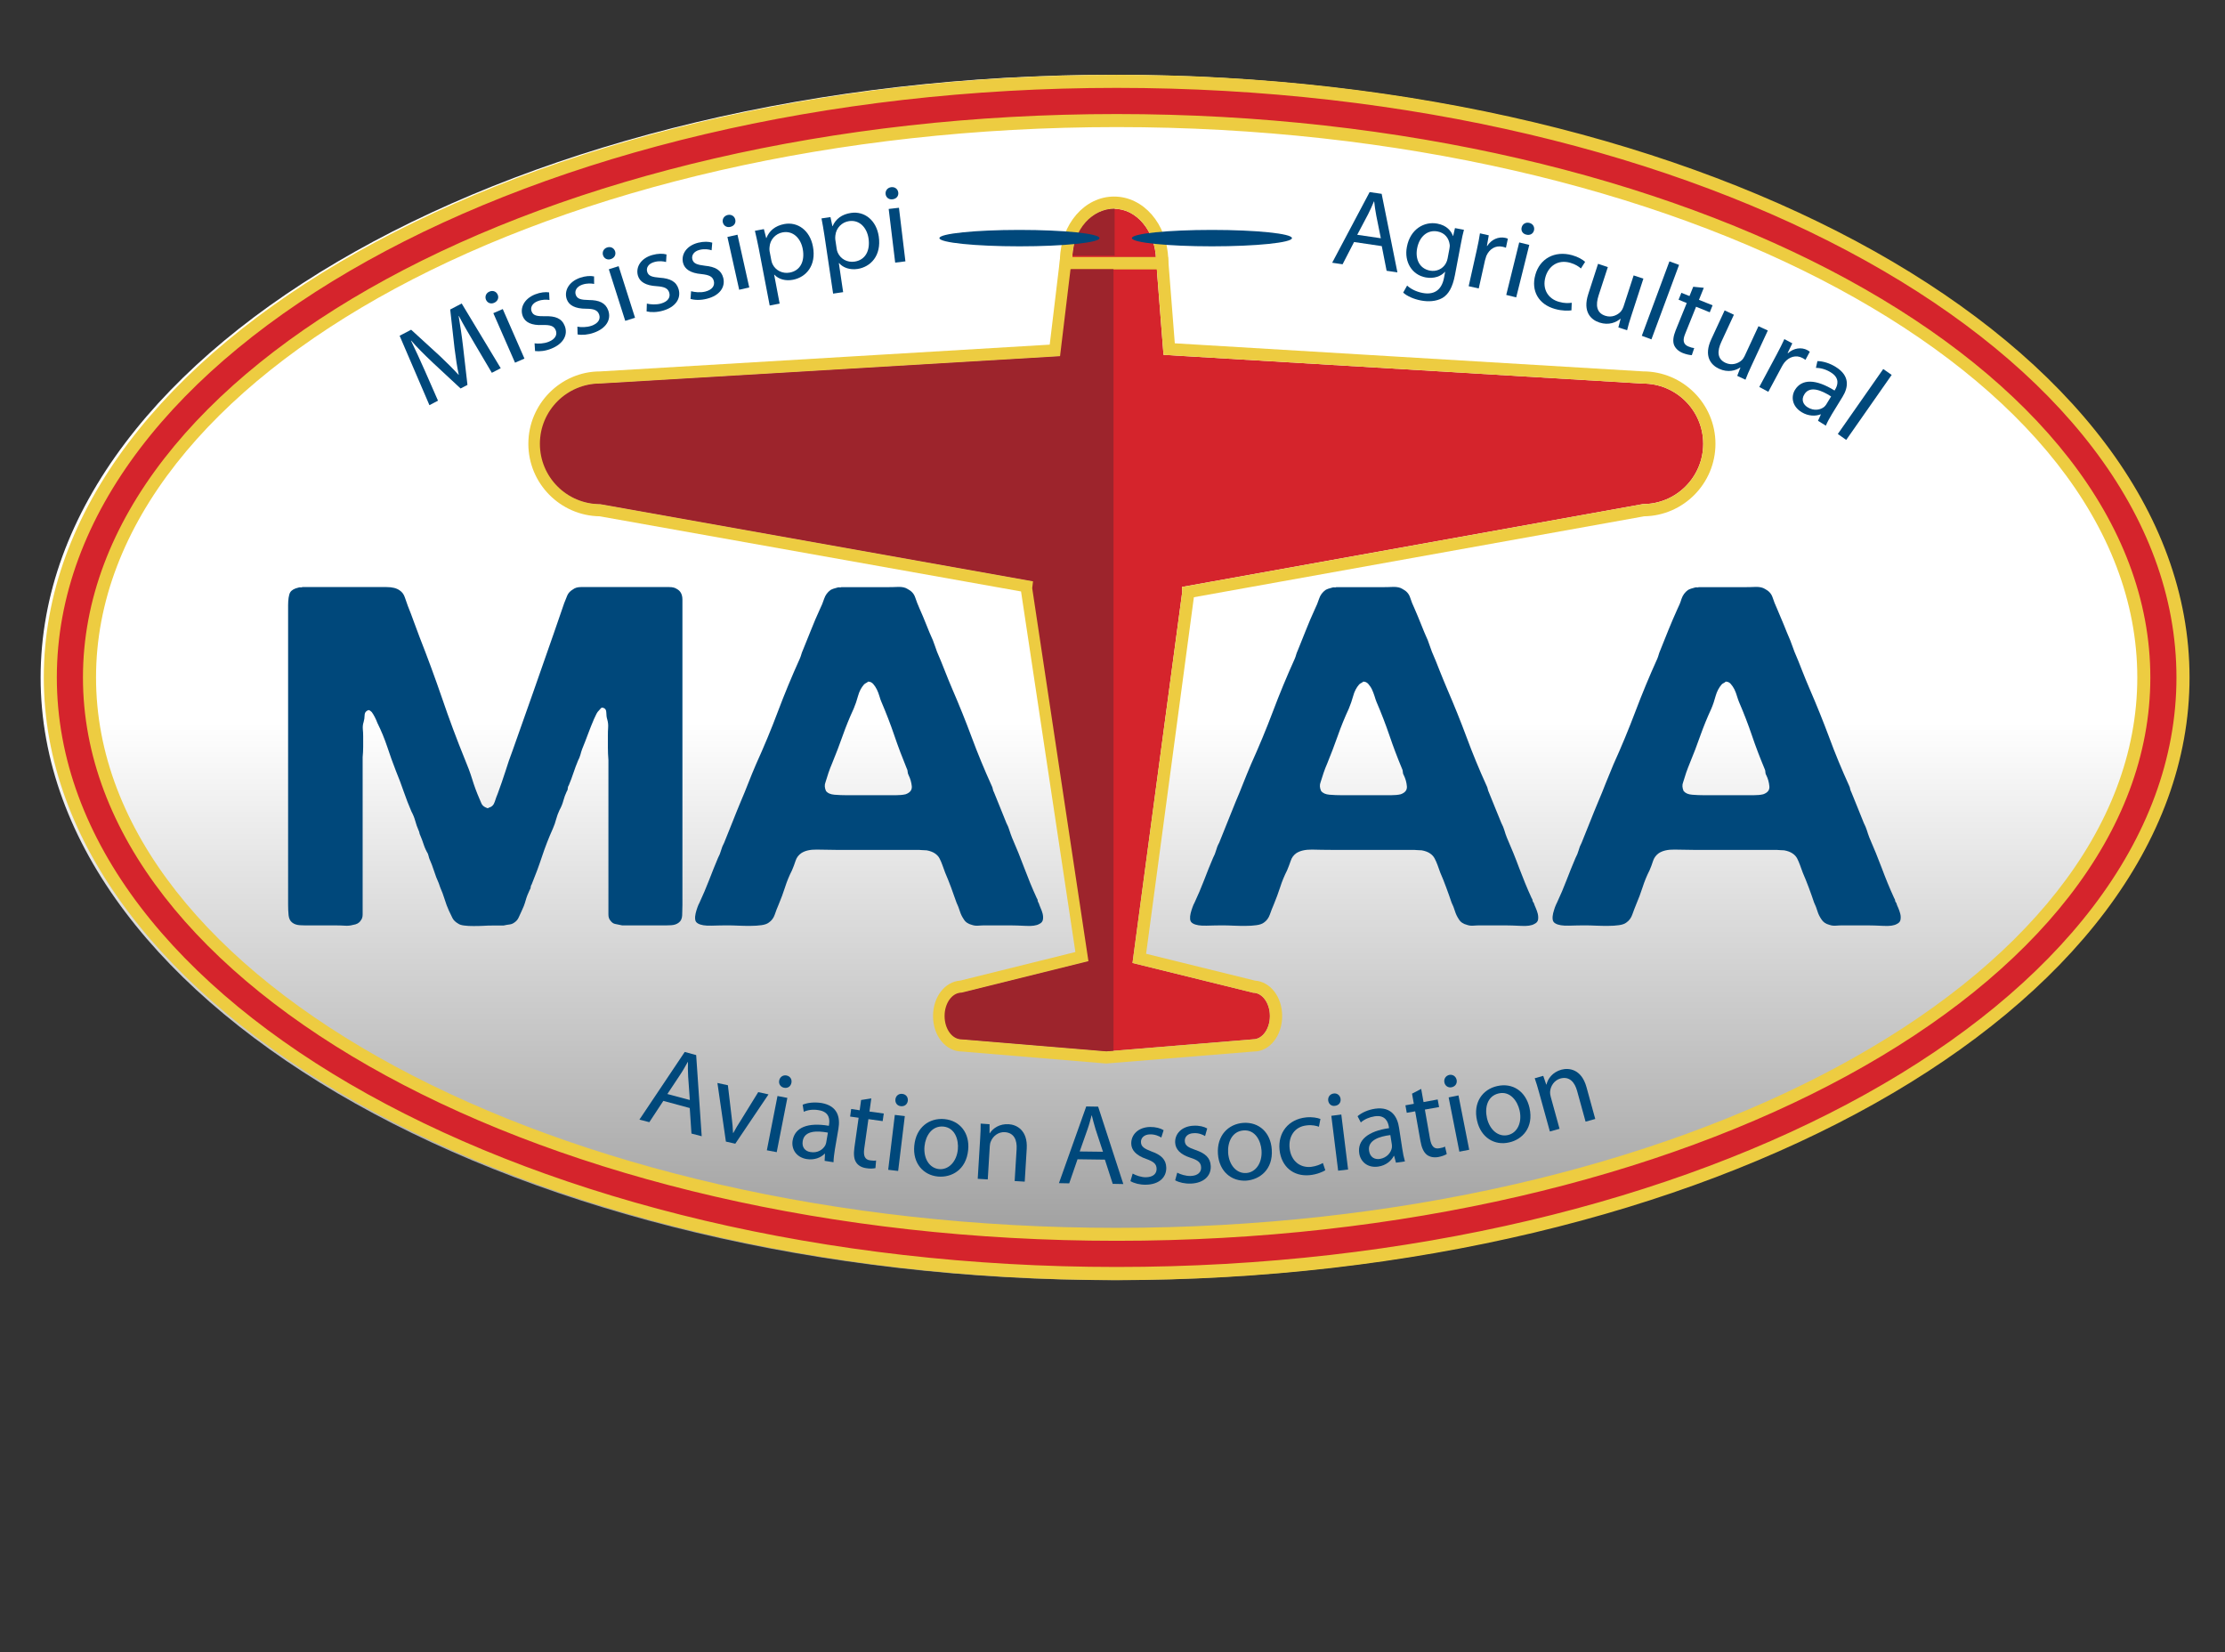 <?xml version="1.0" encoding="utf-8"?>
<!-- Generator: Adobe Illustrator 15.0.0, SVG Export Plug-In . SVG Version: 6.00 Build 0)  -->
<!DOCTYPE svg PUBLIC "-//W3C//DTD SVG 1.1//EN" "http://www.w3.org/Graphics/SVG/1.1/DTD/svg11.dtd">
<svg version="1.1" id="Layer_1" xmlns="http://www.w3.org/2000/svg" xmlns:xlink="http://www.w3.org/1999/xlink" x="0px" y="0px"
	 width="54.771px" height="40.667px" viewBox="0 0 54.771 40.667" enable-background="new 0 0 54.771 40.667" xml:space="preserve">
<rect x="0" y="0" width="54.771" height="40.667" fill="#333333" stroke="none"/>
<linearGradient id="SVGID_1_" gradientUnits="userSpaceOnUse" x1="27.411" y1="17.768" x2="27.411" y2="51.972">
	<stop  offset="0" style="stop-color:#FFFFFF"/>
	<stop  offset="1" style="stop-color:#000000"/>
</linearGradient>
<path fill="url(#SVGID_1_)" d="M27.411,31.509C12.847,31.509,1,24.855,1,16.675C1,8.496,12.847,1.841,27.411,1.841
	s26.41,6.655,26.41,14.834C53.821,24.855,41.974,31.509,27.411,31.509L27.411,31.509z"/>
<g>
	<path fill="#D5242C" d="M27.488,31.347c-14.474,0-26.25-6.581-26.25-14.672c0-8.091,11.776-14.673,26.25-14.673
		s26.25,6.582,26.25,14.673C53.738,24.766,41.961,31.347,27.488,31.347L27.488,31.347z M27.488,2.967
		c-13.942,0-25.285,6.149-25.285,13.708c0,7.559,11.342,13.706,25.285,13.706c13.941,0,25.285-6.147,25.285-13.706
		C52.773,9.116,41.429,2.967,27.488,2.967L27.488,2.967z"/>
	<path fill="#EDCC41" d="M27.488,31.509c-14.563,0-26.41-6.654-26.41-14.834c0-8.179,11.847-14.834,26.41-14.834
		c14.562,0,26.41,6.655,26.41,14.834C53.898,24.855,42.049,31.509,27.488,31.509L27.488,31.509z M27.488,2.163
		c-14.385,0-26.089,6.51-26.089,14.512c0,8,11.704,14.51,26.089,14.51c14.386,0,26.088-6.51,26.088-14.51
		C53.576,8.673,41.874,2.163,27.488,2.163L27.488,2.163z M27.488,30.541c-14.031,0-25.446-6.218-25.446-13.865
		S13.457,2.807,27.488,2.807c14.03,0,25.445,6.221,25.445,13.869S41.518,30.541,27.488,30.541L27.488,30.541z M27.488,3.128
		c-13.854,0-25.124,6.077-25.124,13.547c0,7.469,11.27,13.547,25.124,13.547s25.124-6.078,25.124-13.547
		C52.612,9.205,41.341,3.128,27.488,3.128L27.488,3.128z"/>
</g>
<g>
	<g>
		<path fill="#D5242C" d="M27.424,5.138c-0.561,0-1.014,0.555-1.032,1.246h2.065C28.438,5.693,27.984,5.138,27.424,5.138z"/>
		<path fill="#EDCC41" d="M27.424,5.138c0.56,0,1.014,0.555,1.033,1.246h-2.065C26.411,5.693,26.864,5.138,27.424,5.138
			 M27.424,4.838c-0.724,0-1.309,0.675-1.332,1.538l-0.009,0.308h0.309h2.065h0.309l-0.009-0.308
			C28.733,5.513,28.148,4.838,27.424,4.838L27.424,4.838z"/>
	</g>
	<g>
		<path fill="#D5242C" d="M40.443,9.441L28.641,8.734l-0.165-2.109h-2.111l-0.256,2.143l-11.32,0.673
			c-0.82,0-1.484,0.664-1.484,1.483c0,0.82,0.664,1.484,1.484,1.484l10.655,1.9l-0.02,0.169l1.384,9.181l-3.127,0.776
			c-0.229,0-0.414,0.257-0.414,0.574s0.185,0.573,0.414,0.573l3.569,0.296l3.596-0.296c0.229,0,0.414-0.256,0.414-0.573
			s-0.185-0.574-0.414-0.574l-2.968-0.732l1.225-9.141l-0.009-0.114l11.349-2.04c0.818,0,1.483-0.665,1.483-1.484
			C41.926,10.104,41.261,9.441,40.443,9.441z"/>
		<path fill="#EDCC41" d="M28.476,6.625l0.165,2.109l11.802,0.707c0.818,0,1.483,0.664,1.483,1.483c0,0.82-0.665,1.484-1.483,1.484
			l-11.349,2.04l0.009,0.114l-1.225,9.141l2.968,0.732c0.229,0,0.414,0.257,0.414,0.574s-0.185,0.573-0.414,0.573l-3.596,0.296
			l-3.569-0.296c-0.229,0-0.414-0.256-0.414-0.573s0.185-0.574,0.414-0.574l3.127-0.776l-1.384-9.181l0.02-0.169l-10.655-1.9
			c-0.82,0-1.484-0.665-1.484-1.484c0-0.819,0.664-1.483,1.484-1.483l11.32-0.673l0.256-2.143H28.476 M28.753,6.325h-0.277h-2.111
			h-0.267l-0.031,0.264L25.84,8.483L14.771,9.142h0c-0.966,0-1.765,0.799-1.765,1.782c0,0.975,0.785,1.77,1.756,1.784l10.372,1.85
			l1.338,8.875l-2.833,0.703c-0.38,0.026-0.671,0.4-0.671,0.873c0,0.489,0.313,0.873,0.714,0.873l3.545,0.295l3.645-0.296
			c0.001,0,0.001,0,0.002,0c0.375,0,0.688-0.383,0.688-0.872c0-0.473-0.292-0.847-0.672-0.873l-2.677-0.66l1.176-8.776l11.084-1.992
			c0.97-0.015,1.755-0.81,1.755-1.784c0-0.983-0.8-1.783-1.783-1.783L28.919,8.45l-0.145-1.849L28.753,6.325L28.753,6.325z"/>
	</g>
</g>
<g>
	<path fill="#9D242C" d="M27.438,5.138c-0.56,0-1.013,0.514-1.031,1.154h1.031V5.138z"/>
</g>
<g>
	<path fill="#9D242C" d="M27.411,6.625h-1.059l-0.258,2.143l-11.32,0.673c-0.82,0-1.484,0.664-1.484,1.483
		c0,0.82,0.664,1.484,1.484,1.484l10.655,1.9l-0.02,0.169l1.384,9.181l-3.127,0.776c-0.229,0-0.414,0.257-0.414,0.574
		s0.185,0.573,0.414,0.573l3.569,0.296l0.175-0.015V6.625z"/>
</g>
<g>
	<path fill="#00487B" d="M7.446,14.45h1.658c0.135,0,0.272,0,0.412,0s0.247,0.027,0.323,0.082c0.059,0.04,0.101,0.095,0.126,0.17
		c0.025,0.075,0.051,0.146,0.076,0.216c0.051,0.125,0.099,0.252,0.145,0.381c0.046,0.128,0.095,0.259,0.146,0.392
		c0.193,0.491,0.377,0.99,0.551,1.497c0.173,0.508,0.36,1.01,0.563,1.509c0.067,0.157,0.126,0.316,0.177,0.479
		c0.05,0.165,0.109,0.324,0.177,0.48c0.017,0.039,0.034,0.077,0.05,0.117c0.017,0.039,0.046,0.07,0.089,0.093
		c0.017,0.008,0.033,0.015,0.05,0.023c0.017,0.007,0.033,0.003,0.05-0.012c0.068-0.017,0.114-0.063,0.139-0.14
		c0.025-0.079,0.051-0.148,0.077-0.211c0.066-0.18,0.128-0.357,0.184-0.532c0.054-0.175,0.115-0.353,0.183-0.532
		c0.169-0.475,0.338-0.954,0.507-1.434c0.168-0.479,0.337-0.961,0.505-1.444c0.042-0.125,0.085-0.247,0.127-0.368
		c0.043-0.122,0.084-0.244,0.127-0.369c0.025-0.062,0.05-0.125,0.075-0.187c0.026-0.062,0.072-0.112,0.14-0.152
		c0.051-0.039,0.115-0.058,0.196-0.058s0.163,0,0.247,0h0.822h0.874c0.077,0,0.154,0,0.234,0c0.08,0,0.141,0.016,0.184,0.046
		c0.092,0.048,0.139,0.135,0.139,0.264s0,0.259,0,0.392v1.754v4.352v1.018c0,0.086-0.002,0.168-0.006,0.252
		c-0.004,0.082-0.032,0.143-0.083,0.18c-0.05,0.04-0.114,0.061-0.19,0.065c-0.076,0.005-0.16,0.005-0.252,0.005H15.66h-0.341
		c-0.068-0.014-0.125-0.025-0.171-0.035c-0.046-0.007-0.086-0.035-0.12-0.081c-0.034-0.038-0.051-0.089-0.051-0.151
		c0-0.063,0-0.13,0-0.199v-0.597v-3.007c-0.009-0.109-0.013-0.212-0.013-0.309c0-0.098,0-0.197,0-0.299
		c0-0.062,0.001-0.126,0.006-0.193c0.004-0.066-0.002-0.13-0.02-0.193c-0.017-0.053-0.025-0.113-0.025-0.175
		c0-0.063-0.025-0.102-0.076-0.117c-0.025-0.008-0.044-0.004-0.058,0.012c-0.013,0.016-0.023,0.027-0.031,0.035
		c-0.033,0.031-0.061,0.068-0.082,0.111c-0.022,0.043-0.04,0.084-0.058,0.123c-0.05,0.117-0.099,0.238-0.145,0.363
		c-0.046,0.125-0.095,0.25-0.146,0.375c-0.017,0.047-0.031,0.094-0.043,0.14c-0.013,0.047-0.032,0.093-0.057,0.14
		c-0.043,0.103-0.08,0.204-0.114,0.305c-0.034,0.102-0.072,0.204-0.114,0.305c-0.017,0.023-0.025,0.049-0.025,0.076
		c0,0.028-0.009,0.052-0.026,0.076c-0.034,0.07-0.061,0.145-0.082,0.223c-0.021,0.078-0.052,0.156-0.095,0.233
		c-0.033,0.07-0.061,0.145-0.082,0.222c-0.02,0.079-0.048,0.158-0.082,0.235c-0.102,0.226-0.19,0.454-0.266,0.683
		c-0.076,0.23-0.161,0.459-0.254,0.686c-0.017,0.023-0.025,0.046-0.025,0.069s-0.008,0.048-0.025,0.07
		c-0.042,0.087-0.076,0.174-0.101,0.264c-0.025,0.091-0.059,0.178-0.101,0.263c-0.026,0.055-0.049,0.105-0.07,0.152
		c-0.021,0.047-0.053,0.087-0.095,0.116c-0.042,0.033-0.084,0.05-0.126,0.055c-0.042,0.004-0.093,0.014-0.153,0.027h-0.291
		c-0.06,0-0.129,0.002-0.209,0.007c-0.081,0.005-0.16,0.005-0.241,0.005c-0.08,0-0.154-0.002-0.221-0.012
		c-0.067-0.007-0.119-0.023-0.152-0.047c-0.068-0.039-0.113-0.084-0.139-0.133c-0.025-0.052-0.055-0.111-0.088-0.182
		c-0.043-0.094-0.078-0.189-0.108-0.288c-0.03-0.097-0.065-0.192-0.107-0.286L10.8,21.738c-0.043-0.093-0.081-0.192-0.115-0.299
		c-0.033-0.105-0.072-0.204-0.114-0.299c-0.009-0.022-0.014-0.044-0.019-0.064c-0.005-0.019-0.011-0.04-0.019-0.063
		c-0.042-0.07-0.076-0.144-0.102-0.222c-0.025-0.079-0.055-0.157-0.088-0.235c-0.009-0.015-0.015-0.035-0.019-0.058
		c-0.004-0.023-0.011-0.042-0.02-0.059c-0.034-0.078-0.061-0.156-0.082-0.233c-0.021-0.078-0.053-0.156-0.095-0.234
		c-0.067-0.157-0.131-0.319-0.19-0.491c-0.059-0.171-0.122-0.339-0.19-0.503c-0.076-0.195-0.148-0.393-0.215-0.598
		c-0.068-0.202-0.148-0.396-0.241-0.583c-0.042-0.109-0.088-0.199-0.139-0.269c-0.017-0.017-0.034-0.029-0.051-0.041
		c-0.016-0.013-0.038-0.01-0.063,0.006c-0.042,0.023-0.063,0.062-0.063,0.117c0,0.055-0.009,0.11-0.025,0.165
		c-0.018,0.055-0.023,0.109-0.019,0.169C8.937,18,8.94,18.062,8.94,18.124c0,0.085,0,0.171,0,0.256c0,0.086-0.005,0.173-0.013,0.258
		v3.112v0.573c0,0.062,0,0.124,0,0.188c0,0.062-0.017,0.113-0.051,0.151c-0.034,0.056-0.097,0.091-0.19,0.104
		c-0.059,0.017-0.123,0.023-0.19,0.019s-0.135-0.007-0.202-0.007H7.636c-0.093,0-0.177,0-0.253-0.005
		c-0.076-0.005-0.14-0.025-0.19-0.065c-0.05-0.037-0.08-0.098-0.089-0.18c-0.008-0.084-0.012-0.166-0.012-0.252v-1.029v-4.352
		v-1.637c0-0.047,0-0.103,0-0.169c0-0.066,0-0.13,0-0.193c0-0.062,0.004-0.123,0.012-0.181c0.009-0.058,0.021-0.104,0.039-0.134
		c0.033-0.055,0.101-0.095,0.203-0.118c0.017-0.007,0.034-0.009,0.05-0.006C7.412,14.46,7.429,14.458,7.446,14.45z"/>
	<path fill="#00487B" d="M25.57,22.229c0.009,0.031,0.024,0.07,0.044,0.116c0.022,0.047,0.039,0.097,0.052,0.146
		c0.012,0.052,0.015,0.101,0.006,0.147c-0.009,0.046-0.038,0.081-0.088,0.104c-0.068,0.04-0.18,0.057-0.336,0.047
		c-0.156-0.007-0.284-0.012-0.386-0.012h-0.595c-0.068,0-0.13,0.002-0.184,0.007c-0.057,0.005-0.108-0.002-0.158-0.019
		c-0.094-0.023-0.161-0.07-0.202-0.14c-0.043-0.063-0.074-0.128-0.096-0.199c-0.021-0.07-0.049-0.14-0.082-0.21
		c-0.043-0.125-0.087-0.25-0.134-0.375c-0.046-0.124-0.095-0.245-0.145-0.362c-0.026-0.07-0.05-0.135-0.07-0.192
		c-0.021-0.059-0.044-0.111-0.069-0.159c-0.024-0.047-0.063-0.088-0.113-0.122c-0.051-0.035-0.119-0.06-0.203-0.076
		c-0.042,0-0.082-0.002-0.121-0.006c-0.036-0.004-0.077-0.005-0.119-0.005h-2c-0.144,0-0.298-0.003-0.462-0.007
		c-0.165-0.003-0.293,0.026-0.386,0.088c-0.068,0.048-0.114,0.109-0.139,0.187c-0.025,0.078-0.055,0.156-0.088,0.234
		c-0.068,0.133-0.125,0.272-0.171,0.416c-0.046,0.145-0.099,0.286-0.158,0.427c-0.034,0.078-0.066,0.159-0.095,0.246
		c-0.029,0.085-0.078,0.151-0.146,0.197c-0.042,0.033-0.103,0.054-0.183,0.065s-0.169,0.017-0.266,0.017
		c-0.097,0-0.196,0-0.297-0.005s-0.19-0.007-0.266-0.007c-0.109,0-0.243,0.002-0.399,0.007c-0.156,0.005-0.268-0.014-0.335-0.054
		c-0.042-0.023-0.065-0.058-0.068-0.104c-0.005-0.047,0-0.096,0.012-0.147c0.013-0.049,0.026-0.099,0.044-0.146
		c0.017-0.046,0.033-0.085,0.051-0.116c0.083-0.18,0.162-0.363,0.234-0.55c0.072-0.188,0.146-0.371,0.221-0.55
		c0.034-0.062,0.059-0.125,0.076-0.188c0.017-0.062,0.042-0.125,0.076-0.187c0.067-0.165,0.135-0.332,0.202-0.503
		c0.068-0.172,0.135-0.34,0.203-0.502c0.067-0.157,0.131-0.311,0.189-0.462c0.059-0.153,0.123-0.306,0.19-0.463
		c0.194-0.428,0.375-0.861,0.538-1.297c0.164-0.437,0.344-0.869,0.538-1.299c0.017-0.038,0.029-0.074,0.038-0.105
		c0.008-0.031,0.021-0.067,0.038-0.104c0.068-0.165,0.135-0.332,0.203-0.503c0.067-0.171,0.139-0.339,0.215-0.504
		c0.042-0.085,0.078-0.172,0.107-0.262c0.03-0.09,0.083-0.162,0.159-0.217c0.042-0.023,0.097-0.042,0.165-0.058
		c0.016-0.007,0.034-0.009,0.051-0.006c0.017,0.005,0.034,0.002,0.05-0.005h1.115c0.092,0,0.187-0.001,0.283-0.006
		c0.098-0.003,0.176,0.014,0.234,0.053c0.093,0.048,0.154,0.115,0.184,0.205c0.03,0.09,0.066,0.181,0.107,0.274
		c0.06,0.133,0.114,0.264,0.165,0.392c0.05,0.128,0.105,0.259,0.165,0.392c0.017,0.046,0.033,0.093,0.051,0.14
		c0.016,0.047,0.032,0.094,0.05,0.142c0.067,0.155,0.131,0.309,0.19,0.462c0.059,0.151,0.122,0.306,0.189,0.462
		c0.169,0.39,0.327,0.782,0.475,1.181c0.147,0.398,0.311,0.792,0.487,1.182c0.017,0.032,0.027,0.061,0.031,0.087
		c0.004,0.028,0.015,0.056,0.032,0.088c0.051,0.125,0.101,0.25,0.152,0.375c0.05,0.125,0.101,0.25,0.151,0.375
		c0.033,0.063,0.059,0.123,0.075,0.181c0.019,0.059,0.039,0.119,0.064,0.181c0.109,0.25,0.21,0.499,0.303,0.749
		c0.094,0.25,0.194,0.496,0.305,0.737c0.016,0.023,0.025,0.045,0.025,0.064S25.552,22.206,25.57,22.229z M22.292,19.55
		c0.11-0.039,0.161-0.104,0.153-0.198c-0.01-0.093-0.035-0.184-0.077-0.269c-0.017-0.031-0.025-0.061-0.025-0.088
		s-0.008-0.056-0.025-0.087c-0.109-0.265-0.211-0.535-0.304-0.808c-0.092-0.271-0.198-0.546-0.315-0.819
		c-0.018-0.039-0.034-0.088-0.051-0.146s-0.038-0.113-0.063-0.164c-0.025-0.051-0.056-0.096-0.089-0.135
		c-0.034-0.039-0.076-0.059-0.127-0.059c-0.017,0.017-0.034,0.028-0.051,0.035c-0.016,0.008-0.033,0.02-0.05,0.036
		c-0.068,0.077-0.116,0.171-0.146,0.28c-0.029,0.109-0.065,0.215-0.108,0.316c-0.101,0.218-0.191,0.44-0.271,0.666
		c-0.081,0.227-0.166,0.453-0.26,0.68c-0.033,0.078-0.063,0.154-0.088,0.228c-0.025,0.075-0.05,0.154-0.076,0.24
		c-0.025,0.062-0.021,0.132,0.013,0.21c0.042,0.055,0.112,0.085,0.209,0.093c0.096,0.008,0.196,0.012,0.297,0.012h0.962
		c0.076,0,0.161,0,0.253,0C22.144,19.573,22.224,19.566,22.292,19.55z"/>
	<path fill="#00487B" d="M37.758,22.229c0.009,0.031,0.023,0.07,0.045,0.116c0.021,0.047,0.038,0.097,0.051,0.146
		c0.012,0.052,0.014,0.101,0.007,0.147c-0.009,0.046-0.04,0.081-0.091,0.104c-0.066,0.04-0.178,0.057-0.334,0.047
		c-0.155-0.007-0.284-0.012-0.387-0.012h-0.595c-0.067,0-0.129,0.002-0.183,0.007c-0.057,0.005-0.109-0.002-0.158-0.019
		c-0.094-0.023-0.162-0.07-0.203-0.14c-0.042-0.063-0.073-0.128-0.095-0.199c-0.021-0.07-0.048-0.14-0.083-0.21
		c-0.042-0.125-0.086-0.25-0.133-0.375c-0.045-0.124-0.094-0.245-0.145-0.362c-0.025-0.07-0.049-0.135-0.069-0.192
		c-0.022-0.059-0.046-0.111-0.071-0.159c-0.025-0.047-0.062-0.088-0.113-0.122c-0.05-0.035-0.117-0.06-0.202-0.076
		c-0.041,0-0.083-0.002-0.121-0.006c-0.037-0.004-0.077-0.005-0.12-0.005h-1.999c-0.145,0-0.298-0.003-0.461-0.007
		C32.131,20.91,32.004,20.939,31.91,21c-0.067,0.048-0.112,0.109-0.137,0.187c-0.026,0.078-0.057,0.156-0.089,0.234
		c-0.067,0.133-0.126,0.272-0.171,0.416c-0.047,0.145-0.1,0.286-0.158,0.427c-0.034,0.078-0.066,0.159-0.096,0.246
		c-0.03,0.085-0.078,0.151-0.145,0.197c-0.043,0.033-0.104,0.054-0.184,0.065c-0.081,0.012-0.17,0.017-0.267,0.017
		s-0.196,0-0.298-0.005s-0.189-0.007-0.265-0.007c-0.11,0-0.242,0.002-0.399,0.007c-0.155,0.005-0.269-0.014-0.336-0.054
		c-0.042-0.023-0.064-0.058-0.069-0.104c-0.004-0.047,0-0.096,0.013-0.147c0.013-0.049,0.027-0.099,0.045-0.146
		c0.017-0.046,0.032-0.085,0.051-0.116c0.084-0.18,0.162-0.363,0.234-0.55c0.071-0.188,0.145-0.371,0.221-0.55
		c0.033-0.062,0.059-0.125,0.076-0.188c0.016-0.062,0.041-0.125,0.076-0.187c0.068-0.165,0.135-0.332,0.202-0.503
		c0.067-0.172,0.135-0.34,0.202-0.502c0.067-0.157,0.131-0.311,0.189-0.462c0.061-0.153,0.123-0.306,0.19-0.463
		c0.193-0.428,0.374-0.861,0.538-1.297s0.344-0.869,0.538-1.299c0.016-0.038,0.029-0.074,0.036-0.105
		c0.01-0.031,0.022-0.067,0.04-0.104c0.067-0.165,0.133-0.332,0.202-0.503c0.067-0.171,0.14-0.339,0.215-0.504
		c0.042-0.085,0.078-0.172,0.107-0.262c0.029-0.09,0.083-0.162,0.159-0.217c0.041-0.023,0.097-0.042,0.164-0.058
		c0.016-0.007,0.034-0.009,0.052-0.006c0.016,0.005,0.033,0.002,0.049-0.005h1.115c0.092,0,0.187-0.001,0.283-0.006
		c0.097-0.003,0.177,0.014,0.235,0.053c0.093,0.048,0.153,0.115,0.183,0.205c0.029,0.09,0.064,0.181,0.109,0.274
		c0.058,0.133,0.112,0.264,0.163,0.392s0.104,0.259,0.165,0.392c0.016,0.046,0.033,0.093,0.05,0.14
		c0.017,0.047,0.035,0.094,0.051,0.142c0.067,0.155,0.131,0.309,0.189,0.462c0.061,0.151,0.123,0.306,0.19,0.462
		c0.168,0.39,0.327,0.782,0.475,1.181c0.147,0.398,0.31,0.792,0.487,1.182c0.016,0.032,0.028,0.061,0.032,0.087
		c0.004,0.028,0.015,0.056,0.03,0.088c0.052,0.125,0.102,0.25,0.152,0.375s0.102,0.25,0.153,0.375
		c0.033,0.063,0.058,0.123,0.075,0.181c0.017,0.059,0.037,0.119,0.062,0.181c0.109,0.25,0.211,0.499,0.303,0.749
		c0.095,0.25,0.194,0.496,0.305,0.737c0.017,0.023,0.025,0.045,0.025,0.064S37.742,22.206,37.758,22.229z M34.48,19.55
		c0.109-0.039,0.161-0.104,0.152-0.198c-0.008-0.093-0.033-0.184-0.075-0.269c-0.019-0.031-0.025-0.061-0.025-0.088
		s-0.009-0.056-0.025-0.087c-0.11-0.265-0.213-0.535-0.305-0.808c-0.093-0.271-0.198-0.546-0.316-0.819
		c-0.017-0.039-0.032-0.088-0.05-0.146c-0.019-0.058-0.039-0.113-0.063-0.164c-0.024-0.051-0.056-0.096-0.089-0.135
		c-0.034-0.039-0.075-0.059-0.126-0.059c-0.019,0.017-0.034,0.028-0.052,0.035c-0.017,0.008-0.034,0.02-0.05,0.036
		c-0.067,0.077-0.116,0.171-0.145,0.28c-0.031,0.109-0.066,0.215-0.109,0.316c-0.101,0.218-0.192,0.44-0.271,0.666
		c-0.08,0.227-0.167,0.453-0.259,0.68c-0.034,0.078-0.064,0.154-0.089,0.228c-0.025,0.075-0.051,0.154-0.077,0.24
		c-0.024,0.062-0.021,0.132,0.014,0.21c0.043,0.055,0.111,0.085,0.208,0.093c0.099,0.008,0.196,0.012,0.298,0.012h0.963
		c0.075,0,0.159,0,0.252,0C34.333,19.573,34.413,19.566,34.48,19.55z"/>
	<path fill="#00487B" d="M46.682,22.229c0.007,0.031,0.022,0.07,0.045,0.116c0.021,0.047,0.036,0.097,0.05,0.146
		c0.013,0.052,0.014,0.101,0.006,0.147c-0.008,0.046-0.038,0.081-0.089,0.104c-0.067,0.04-0.179,0.057-0.335,0.047
		c-0.157-0.007-0.285-0.012-0.386-0.012h-0.596c-0.067,0-0.128,0.002-0.183,0.007c-0.056,0.005-0.109-0.002-0.158-0.019
		c-0.093-0.023-0.16-0.07-0.202-0.14c-0.042-0.063-0.075-0.128-0.096-0.199c-0.021-0.07-0.048-0.14-0.082-0.21
		c-0.042-0.125-0.086-0.25-0.133-0.375c-0.046-0.124-0.096-0.245-0.146-0.362c-0.024-0.07-0.048-0.135-0.07-0.192
		c-0.021-0.059-0.045-0.111-0.069-0.159c-0.025-0.047-0.062-0.088-0.114-0.122c-0.052-0.035-0.117-0.06-0.203-0.076
		c-0.042,0-0.081-0.002-0.119-0.006s-0.078-0.005-0.121-0.005h-1.999c-0.144,0-0.297-0.003-0.462-0.007
		c-0.164-0.003-0.292,0.026-0.387,0.088c-0.067,0.048-0.113,0.109-0.14,0.187c-0.024,0.078-0.054,0.156-0.087,0.234
		c-0.068,0.133-0.125,0.272-0.171,0.416c-0.047,0.145-0.1,0.286-0.16,0.427c-0.031,0.078-0.064,0.159-0.094,0.246
		c-0.029,0.085-0.079,0.151-0.146,0.197c-0.041,0.033-0.103,0.054-0.183,0.065c-0.081,0.012-0.169,0.017-0.265,0.017
		c-0.098,0-0.196,0-0.299-0.005c-0.101-0.005-0.188-0.007-0.265-0.007c-0.111,0-0.243,0.002-0.399,0.007s-0.268-0.014-0.335-0.054
		c-0.043-0.023-0.064-0.058-0.069-0.104s0-0.096,0.012-0.147c0.014-0.049,0.027-0.099,0.044-0.146
		c0.018-0.046,0.034-0.085,0.051-0.116c0.084-0.18,0.163-0.363,0.234-0.55c0.072-0.188,0.146-0.371,0.222-0.55
		c0.034-0.062,0.059-0.125,0.077-0.188c0.016-0.062,0.041-0.125,0.074-0.187c0.067-0.165,0.135-0.332,0.202-0.503
		c0.067-0.172,0.137-0.34,0.204-0.502c0.067-0.157,0.13-0.311,0.188-0.462c0.061-0.153,0.124-0.306,0.19-0.463
		c0.194-0.428,0.373-0.861,0.538-1.297s0.344-0.869,0.539-1.299c0.016-0.038,0.028-0.074,0.036-0.105
		c0.009-0.031,0.021-0.067,0.038-0.104c0.067-0.165,0.135-0.332,0.202-0.503c0.069-0.171,0.142-0.339,0.216-0.504
		c0.043-0.085,0.079-0.172,0.106-0.262c0.031-0.09,0.084-0.162,0.16-0.217c0.041-0.023,0.098-0.042,0.164-0.058
		c0.017-0.007,0.034-0.009,0.05-0.006c0.018,0.005,0.034,0.002,0.052-0.005h1.113c0.093,0,0.188-0.001,0.284-0.006
		c0.098-0.003,0.175,0.014,0.236,0.053c0.091,0.048,0.152,0.115,0.182,0.205c0.03,0.09,0.064,0.181,0.108,0.274
		c0.058,0.133,0.113,0.264,0.165,0.392c0.05,0.128,0.105,0.259,0.162,0.392c0.018,0.046,0.036,0.093,0.052,0.14
		c0.017,0.047,0.034,0.094,0.052,0.142c0.066,0.155,0.131,0.309,0.188,0.462c0.059,0.151,0.123,0.306,0.19,0.462
		c0.169,0.39,0.327,0.782,0.476,1.181c0.146,0.398,0.31,0.792,0.487,1.182c0.016,0.032,0.027,0.061,0.029,0.087
		c0.005,0.028,0.018,0.056,0.033,0.088c0.051,0.125,0.101,0.25,0.152,0.375c0.05,0.125,0.101,0.25,0.151,0.375
		c0.032,0.063,0.058,0.123,0.076,0.181c0.018,0.059,0.038,0.119,0.062,0.181c0.109,0.25,0.211,0.499,0.305,0.749
		c0.093,0.25,0.193,0.496,0.304,0.737c0.016,0.023,0.025,0.045,0.025,0.064S46.665,22.206,46.682,22.229z M43.404,19.55
		c0.109-0.039,0.161-0.104,0.151-0.198c-0.009-0.093-0.032-0.184-0.075-0.269c-0.019-0.031-0.024-0.061-0.024-0.088
		s-0.01-0.056-0.025-0.087c-0.11-0.265-0.214-0.535-0.306-0.808c-0.092-0.271-0.198-0.546-0.316-0.819
		c-0.016-0.039-0.033-0.088-0.051-0.146c-0.017-0.058-0.037-0.113-0.062-0.164c-0.026-0.051-0.055-0.096-0.09-0.135
		c-0.032-0.039-0.075-0.059-0.125-0.059c-0.018,0.017-0.034,0.028-0.05,0.035c-0.019,0.008-0.035,0.02-0.051,0.036
		c-0.067,0.077-0.116,0.171-0.147,0.28c-0.029,0.109-0.064,0.215-0.107,0.316c-0.101,0.218-0.191,0.44-0.272,0.666
		c-0.079,0.227-0.166,0.453-0.26,0.68c-0.031,0.078-0.062,0.154-0.087,0.228c-0.025,0.075-0.05,0.154-0.076,0.24
		c-0.025,0.062-0.021,0.132,0.012,0.21c0.044,0.055,0.112,0.085,0.21,0.093c0.096,0.008,0.196,0.012,0.297,0.012h0.962
		c0.076,0,0.16,0,0.254,0S43.335,19.566,43.404,19.55z"/>
</g>
<ellipse fill="#00487B" cx="25.095" cy="5.861" rx="1.97" ry="0.202"/>
<ellipse fill="#00487B" cx="29.833" cy="5.861" rx="1.97" ry="0.202"/>
<g>
	<path fill="#00487B" d="M11.691,8.472c-0.132-0.223-0.292-0.494-0.396-0.696L11.29,7.779C11.327,8,11.366,8.245,11.397,8.517
		l0.11,0.957l-0.169,0.088l-0.687-0.639c-0.203-0.192-0.379-0.367-0.528-0.539l-0.005,0.003c0.101,0.208,0.231,0.488,0.344,0.746
		l0.32,0.729l-0.211,0.111L9.837,8.264l0.284-0.148l0.706,0.646c0.176,0.166,0.327,0.317,0.461,0.464l0.005-0.002
		c-0.041-0.19-0.073-0.403-0.104-0.65l-0.107-0.956l0.283-0.148l0.961,1.593l-0.219,0.113L11.691,8.472z"/>
	<path fill="#00487B" d="M12.251,7.253c0.034,0.076,0.004,0.16-0.088,0.201c-0.084,0.036-0.166,0.001-0.199-0.075
		c-0.033-0.076-0.003-0.165,0.084-0.202C12.133,7.14,12.218,7.175,12.251,7.253z M12.678,8.927l-0.534-1.219l0.232-0.101
		l0.534,1.219L12.678,8.927z"/>
	<path fill="#00487B" d="M13.159,8.451c0.088,0.012,0.229,0.009,0.346-0.038c0.168-0.066,0.217-0.178,0.176-0.282
		C13.638,8.024,13.549,7.994,13.354,8c-0.268,0.012-0.425-0.064-0.484-0.213c-0.079-0.2,0.026-0.431,0.302-0.541
		c0.131-0.052,0.259-0.064,0.345-0.049l0.009,0.187c-0.062-0.01-0.173-0.018-0.293,0.03c-0.139,0.055-0.183,0.161-0.146,0.253
		c0.041,0.103,0.134,0.119,0.327,0.117c0.253-0.009,0.414,0.051,0.487,0.236c0.087,0.219-0.031,0.444-0.333,0.563
		c-0.141,0.057-0.286,0.072-0.397,0.058L13.159,8.451z"/>
	<path fill="#00487B" d="M14.213,8.041c0.088,0.016,0.229,0.019,0.348-0.023c0.172-0.059,0.225-0.169,0.188-0.275
		c-0.039-0.109-0.127-0.143-0.322-0.144c-0.268,0-0.422-0.083-0.475-0.233c-0.071-0.202,0.045-0.43,0.324-0.528
		c0.133-0.046,0.261-0.054,0.348-0.034l0.001,0.185c-0.063-0.013-0.173-0.023-0.295,0.019c-0.141,0.05-0.189,0.154-0.157,0.248
		c0.036,0.104,0.129,0.125,0.323,0.129c0.253,0.001,0.411,0.069,0.477,0.256c0.079,0.223-0.049,0.442-0.355,0.549
		c-0.144,0.051-0.29,0.062-0.4,0.042L14.213,8.041z"/>
	<path fill="#00487B" d="M15.142,6.188c0.024,0.078-0.013,0.16-0.108,0.19c-0.088,0.028-0.165-0.018-0.19-0.096
		c-0.025-0.078,0.014-0.164,0.104-0.192C15.036,6.063,15.116,6.106,15.142,6.188z M15.391,7.897l-0.404-1.269l0.241-0.077
		l0.404,1.27L15.391,7.897z"/>
	<path fill="#00487B" d="M15.923,7.473c0.087,0.021,0.228,0.032,0.349-0.002c0.174-0.049,0.234-0.155,0.203-0.264
		c-0.032-0.111-0.117-0.149-0.312-0.163c-0.268-0.015-0.416-0.107-0.46-0.26c-0.059-0.207,0.07-0.427,0.354-0.507
		c0.136-0.039,0.265-0.039,0.35-0.014l-0.011,0.186c-0.061-0.017-0.171-0.034-0.294,0.002c-0.144,0.041-0.199,0.142-0.171,0.237
		c0.029,0.106,0.121,0.132,0.313,0.148c0.252,0.017,0.406,0.093,0.461,0.283c0.065,0.228-0.075,0.44-0.387,0.528
		c-0.146,0.042-0.292,0.044-0.401,0.018L15.923,7.473z"/>
	<path fill="#00487B" d="M17.012,7.168c0.086,0.023,0.226,0.04,0.349,0.009c0.175-0.044,0.238-0.148,0.211-0.258
		c-0.028-0.112-0.113-0.152-0.307-0.173c-0.267-0.023-0.412-0.121-0.451-0.275c-0.052-0.209,0.083-0.423,0.37-0.496
		c0.137-0.034,0.265-0.03,0.349-0.002L17.517,6.16c-0.061-0.02-0.169-0.041-0.295-0.01c-0.146,0.037-0.203,0.137-0.179,0.232
		c0.027,0.106,0.117,0.135,0.31,0.159c0.252,0.024,0.402,0.106,0.451,0.298c0.057,0.23-0.09,0.437-0.405,0.515
		c-0.147,0.038-0.293,0.035-0.401,0.004L17.012,7.168z"/>
	<path fill="#00487B" d="M18.1,5.406c0.018,0.08-0.026,0.157-0.125,0.179c-0.089,0.02-0.163-0.031-0.182-0.112
		c-0.018-0.079,0.029-0.161,0.122-0.182C18.005,5.272,18.082,5.322,18.1,5.406z M18.196,7.132l-0.29-1.3l0.248-0.055l0.29,1.298
		L18.196,7.132z"/>
	<path fill="#00487B" d="M18.676,6.106c-0.033-0.168-0.064-0.301-0.093-0.425l0.221-0.042l0.057,0.221l0.005-0.001
		c0.069-0.178,0.215-0.301,0.438-0.344c0.333-0.063,0.632,0.156,0.707,0.55c0.09,0.47-0.168,0.759-0.49,0.821
		c-0.181,0.035-0.353-0.01-0.459-0.125l-0.005,0.001l0.135,0.711l-0.245,0.047L18.676,6.106z M18.987,6.407
		c0.007,0.035,0.016,0.067,0.03,0.095c0.076,0.156,0.247,0.241,0.425,0.207c0.262-0.049,0.375-0.284,0.318-0.583
		c-0.049-0.259-0.236-0.456-0.498-0.406c-0.17,0.032-0.308,0.177-0.319,0.364c-0.003,0.031-0.005,0.067,0.001,0.098L18.987,6.407z"
		/>
	<path fill="#00487B" d="M20.296,5.805c-0.024-0.169-0.051-0.305-0.074-0.429l0.221-0.032l0.047,0.222h0.006
		c0.076-0.176,0.226-0.292,0.452-0.325c0.335-0.05,0.625,0.182,0.684,0.579c0.069,0.473-0.2,0.751-0.523,0.8
		c-0.182,0.027-0.352-0.026-0.454-0.144h-0.006l0.106,0.715l-0.247,0.036L20.296,5.805z M20.595,6.119
		c0.005,0.035,0.013,0.068,0.026,0.096c0.069,0.16,0.237,0.251,0.416,0.224C21.301,6.4,21.424,6.17,21.38,5.869
		c-0.039-0.261-0.218-0.465-0.481-0.426c-0.171,0.024-0.315,0.163-0.335,0.349c-0.003,0.031-0.007,0.067-0.003,0.098L20.595,6.119z"
		/>
	<path fill="#00487B" d="M22.112,4.74c0.01,0.082-0.042,0.154-0.143,0.166C21.878,4.917,21.81,4.859,21.8,4.777
		c-0.009-0.083,0.045-0.158,0.139-0.17C22.031,4.596,22.102,4.655,22.112,4.74z M22.036,6.464l-0.16-1.321l0.253-0.029l0.159,1.319
		L22.036,6.464z"/>
	<path fill="#00487B" d="M33.332,5.957l-0.283,0.548l-0.256-0.038l0.922-1.739l0.296,0.043l0.388,1.933l-0.266-0.039l-0.119-0.607
		L33.332,5.957z M33.991,5.864l-0.112-0.556c-0.025-0.126-0.039-0.239-0.052-0.35l-0.006,0c-0.043,0.103-0.09,0.212-0.145,0.318
		l-0.266,0.503L33.991,5.864z"/>
	<path fill="#00487B" d="M35.815,6.771c-0.058,0.303-0.157,0.472-0.308,0.563c-0.159,0.09-0.358,0.095-0.53,0.062
		c-0.165-0.031-0.339-0.103-0.436-0.194l0.097-0.173c0.08,0.075,0.213,0.15,0.383,0.182c0.253,0.048,0.464-0.044,0.526-0.377
		l0.027-0.142L35.57,6.69c-0.097,0.108-0.265,0.177-0.477,0.138c-0.34-0.064-0.531-0.387-0.461-0.75
		c0.082-0.443,0.432-0.634,0.749-0.574c0.236,0.044,0.343,0.184,0.385,0.304l0.005,0.001l0.045-0.195l0.221,0.042
		c-0.025,0.09-0.049,0.199-0.078,0.355L35.815,6.771z M35.679,6.124c0.007-0.04,0.012-0.076,0.006-0.107
		c-0.02-0.15-0.115-0.286-0.299-0.32c-0.239-0.045-0.444,0.114-0.502,0.417C34.836,6.371,34.935,6.61,35.2,6.661
		c0.155,0.029,0.312-0.036,0.391-0.178c0.022-0.039,0.037-0.083,0.044-0.124L35.679,6.124z"/>
	<path fill="#00487B" d="M36.353,6.151c0.034-0.153,0.06-0.285,0.078-0.408l0.217,0.049l-0.046,0.261l0.008,0.001
		c0.101-0.16,0.277-0.236,0.443-0.2c0.025,0.005,0.044,0.013,0.065,0.021L37.07,6.098c-0.025-0.012-0.05-0.017-0.083-0.025
		c-0.174-0.039-0.325,0.057-0.399,0.226c-0.012,0.032-0.023,0.071-0.033,0.109L36.401,7.1l-0.248-0.055L36.353,6.151z"/>
	<path fill="#00487B" d="M37.078,7.259l0.319-1.292l0.248,0.061l-0.322,1.292L37.078,7.259z M37.761,5.671
		c-0.02,0.08-0.095,0.129-0.191,0.104c-0.091-0.021-0.134-0.1-0.112-0.179c0.02-0.081,0.098-0.132,0.188-0.11
		S37.782,5.588,37.761,5.671z"/>
	<path fill="#00487B" d="M38.683,7.639c-0.072,0.01-0.226,0.017-0.404-0.034c-0.406-0.112-0.595-0.448-0.485-0.84
		c0.108-0.395,0.472-0.604,0.908-0.483c0.145,0.04,0.261,0.11,0.318,0.163l-0.104,0.163c-0.05-0.045-0.132-0.103-0.266-0.141
		c-0.307-0.085-0.534,0.088-0.608,0.354c-0.082,0.296,0.067,0.534,0.334,0.608c0.137,0.04,0.237,0.033,0.314,0.023L38.683,7.639z"/>
	<path fill="#00487B" d="M40.155,7.777c-0.044,0.133-0.078,0.249-0.102,0.352l-0.215-0.07l0.055-0.211l-0.007-0.001
		c-0.093,0.082-0.278,0.169-0.514,0.092c-0.207-0.067-0.419-0.261-0.274-0.704l0.24-0.741l0.241,0.08L39.352,7.27
		c-0.078,0.241-0.053,0.432,0.163,0.502c0.16,0.054,0.308-0.018,0.386-0.107c0.023-0.027,0.046-0.067,0.061-0.111l0.252-0.775
		l0.24,0.079L40.155,7.777z"/>
	<path fill="#00487B" d="M41.095,6.433l0.237,0.087l-0.68,1.833l-0.237-0.088L41.095,6.433z"/>
	<path fill="#00487B" d="M41.941,7.084L41.822,7.38l0.335,0.135l-0.069,0.172L41.751,7.55l-0.268,0.666
		c-0.064,0.153-0.052,0.258,0.078,0.312c0.063,0.026,0.103,0.035,0.144,0.04l-0.059,0.174c-0.052-0.003-0.132-0.017-0.223-0.053
		c-0.108-0.044-0.181-0.116-0.214-0.197c-0.036-0.094-0.019-0.214,0.039-0.36l0.273-0.673l-0.201-0.082l0.069-0.17l0.2,0.08
		l0.092-0.229L41.941,7.084z"/>
	<path fill="#00487B" d="M43.111,9.01c-0.06,0.127-0.107,0.238-0.144,0.336l-0.203-0.095l0.078-0.202l-0.006-0.003
		c-0.102,0.071-0.297,0.135-0.521,0.03c-0.197-0.091-0.385-0.309-0.188-0.73l0.327-0.706l0.228,0.107l-0.308,0.665
		c-0.107,0.23-0.105,0.423,0.102,0.519c0.153,0.071,0.308,0.018,0.396-0.062c0.026-0.023,0.052-0.06,0.073-0.103l0.342-0.737
		l0.23,0.106L43.111,9.01z"/>
	<path fill="#00487B" d="M43.739,8.718c0.073-0.138,0.134-0.258,0.185-0.371l0.196,0.104l-0.115,0.238l0.009,0.004
		c0.14-0.127,0.33-0.154,0.479-0.074c0.021,0.012,0.038,0.025,0.058,0.038l-0.108,0.201c-0.021-0.017-0.043-0.03-0.072-0.046
		c-0.158-0.083-0.329-0.032-0.446,0.112c-0.021,0.026-0.041,0.061-0.06,0.094l-0.336,0.626l-0.222-0.119L43.739,8.718z"/>
	<path fill="#00487B" d="M45.095,10.193c-0.06,0.099-0.114,0.199-0.15,0.284l-0.193-0.12l0.07-0.154l-0.006-0.005
		c-0.121,0.048-0.298,0.05-0.467-0.053c-0.24-0.148-0.264-0.385-0.163-0.55c0.169-0.274,0.515-0.268,0.973,0.017l0.014-0.023
		c0.057-0.093,0.133-0.28-0.11-0.426c-0.111-0.07-0.246-0.109-0.362-0.108l0.037-0.167c0.132,0.001,0.303,0.05,0.45,0.143
		c0.363,0.223,0.307,0.513,0.167,0.738L45.095,10.193z M45.075,9.758c-0.231-0.149-0.523-0.273-0.658-0.053
		c-0.085,0.135-0.028,0.254,0.08,0.32c0.155,0.097,0.314,0.064,0.407-0.01c0.022-0.019,0.038-0.041,0.051-0.06L45.075,9.758z"/>
	<path fill="#00487B" d="M46.358,9.083l0.208,0.145l-1.119,1.6l-0.207-0.146L46.358,9.083z"/>
</g>
<g>
	<path fill="#00487B" d="M16.329,27.097l-0.345,0.524l-0.244-0.063l1.115-1.665l0.282,0.076l0.136,1.998l-0.252-0.066l-0.042-0.628
		L16.329,27.097z M16.981,27.075l-0.041-0.576c-0.009-0.132-0.007-0.245-0.005-0.36h-0.005c-0.056,0.099-0.114,0.206-0.182,0.307
		l-0.32,0.482L16.981,27.075z"/>
	<path fill="#00487B" d="M17.918,26.712l0.095,0.806c0.016,0.133,0.028,0.25,0.031,0.365l0.008,0.003
		c0.055-0.105,0.117-0.206,0.189-0.318l0.424-0.687l0.253,0.056L18.1,28.151l-0.231-0.052l-0.209-1.443L17.918,26.712z"/>
	<path fill="#00487B" d="M18.877,28.313l0.262-1.336l0.243,0.046l-0.262,1.336L18.877,28.313z M19.482,26.651
		c-0.016,0.086-0.087,0.142-0.184,0.122c-0.088-0.02-0.134-0.096-0.117-0.179s0.091-0.14,0.181-0.122
		C19.451,26.489,19.499,26.567,19.482,26.651z"/>
	<path fill="#00487B" d="M20.553,28.284c-0.019,0.117-0.033,0.229-0.035,0.323l-0.219-0.034l0.009-0.175H20.3
		c-0.093,0.094-0.253,0.162-0.444,0.131c-0.272-0.047-0.378-0.263-0.345-0.456c0.055-0.324,0.374-0.451,0.892-0.363l0.004-0.026
		c0.019-0.11,0.022-0.316-0.252-0.358c-0.127-0.024-0.264-0.01-0.369,0.039l-0.028-0.174c0.123-0.052,0.293-0.068,0.464-0.042
		c0.41,0.071,0.462,0.368,0.417,0.633L20.553,28.284z M20.38,27.878c-0.266-0.049-0.576-0.054-0.62,0.206
		c-0.027,0.162,0.065,0.253,0.188,0.272c0.178,0.031,0.31-0.059,0.368-0.167c0.013-0.029,0.021-0.054,0.024-0.078L20.38,27.878z"/>
	<path fill="#00487B" d="M21.448,27.036l-0.045,0.323l0.352,0.049l-0.027,0.187l-0.351-0.049l-0.103,0.728
		c-0.023,0.167,0.01,0.271,0.147,0.287c0.065,0.01,0.106,0.01,0.145,0.003l-0.016,0.188c-0.051,0.01-0.128,0.018-0.222,0.002
		c-0.115-0.015-0.202-0.065-0.251-0.14c-0.057-0.083-0.067-0.208-0.045-0.365l0.104-0.737l-0.209-0.029l0.026-0.187l0.209,0.032
		l0.035-0.253L21.448,27.036z"/>
	<path fill="#00487B" d="M21.864,28.793l0.163-1.351l0.246,0.029l-0.164,1.351L21.864,28.793z M22.347,27.094
		c-0.011,0.086-0.078,0.145-0.175,0.133c-0.091-0.01-0.141-0.086-0.13-0.17c0.01-0.083,0.079-0.145,0.172-0.132
		C22.303,26.935,22.357,27.008,22.347,27.094z"/>
	<path fill="#00487B" d="M23.833,28.303c-0.049,0.502-0.42,0.686-0.745,0.656c-0.363-0.034-0.624-0.331-0.582-0.76
		c0.043-0.451,0.368-0.688,0.742-0.654C23.636,27.583,23.873,27.893,23.833,28.303z M22.758,28.214
		c-0.029,0.297,0.117,0.537,0.358,0.562c0.235,0.022,0.434-0.182,0.463-0.487c0.021-0.229-0.065-0.53-0.356-0.56
		C22.935,27.705,22.783,27.962,22.758,28.214z"/>
	<path fill="#00487B" d="M24.128,28.023c0.009-0.145,0.013-0.255,0.012-0.367l0.219,0.015v0.223h0.006
		c0.075-0.122,0.24-0.237,0.465-0.223c0.188,0.01,0.473,0.143,0.444,0.605l-0.049,0.809l-0.248-0.015l0.048-0.781
		c0.014-0.221-0.057-0.407-0.29-0.422c-0.159-0.01-0.293,0.096-0.346,0.232c-0.014,0.029-0.021,0.071-0.024,0.113l-0.05,0.818
		l-0.247-0.015L24.128,28.023z"/>
	<path fill="#00487B" d="M26.525,28.534l-0.205,0.593l-0.253-0.005l0.672-1.888l0.293,0.005l0.62,1.905l-0.261-0.005l-0.193-0.596
		L26.525,28.534z M27.151,28.349L26.97,27.8c-0.04-0.125-0.065-0.235-0.094-0.346h-0.005c-0.029,0.11-0.059,0.226-0.1,0.341
		l-0.193,0.547L27.151,28.349z"/>
	<path fill="#00487B" d="M27.882,28.886c0.077,0.044,0.207,0.093,0.33,0.091c0.178-0.005,0.261-0.091,0.259-0.208
		c-0.002-0.12-0.072-0.177-0.254-0.243c-0.25-0.086-0.368-0.218-0.37-0.378c-0.004-0.22,0.174-0.404,0.463-0.409
		c0.138-0.002,0.259,0.032,0.334,0.079l-0.057,0.181c-0.054-0.034-0.154-0.081-0.279-0.078c-0.147,0.003-0.225,0.091-0.222,0.188
		c0.001,0.115,0.082,0.164,0.26,0.233c0.233,0.081,0.36,0.198,0.363,0.399c0.005,0.242-0.181,0.414-0.5,0.419
		c-0.146,0.003-0.286-0.032-0.382-0.088L27.882,28.886z"/>
	<path fill="#00487B" d="M28.979,28.864c0.08,0.042,0.211,0.086,0.334,0.081c0.178-0.007,0.259-0.098,0.254-0.211
		c-0.005-0.12-0.079-0.179-0.262-0.237c-0.25-0.081-0.37-0.208-0.377-0.373c-0.01-0.218,0.164-0.404,0.453-0.416
		c0.139-0.008,0.262,0.024,0.336,0.068l-0.053,0.187c-0.055-0.034-0.154-0.079-0.28-0.071c-0.147,0.005-0.224,0.091-0.219,0.193
		c0.005,0.113,0.086,0.159,0.265,0.221c0.238,0.081,0.365,0.191,0.374,0.395c0.011,0.243-0.172,0.419-0.489,0.432
		c-0.149,0.005-0.289-0.027-0.387-0.081L28.979,28.864z"/>
	<path fill="#00487B" d="M31.306,28.293c0.035,0.5-0.301,0.742-0.627,0.767c-0.365,0.022-0.668-0.226-0.698-0.656
		c-0.031-0.451,0.251-0.738,0.625-0.766C30.996,27.614,31.278,27.878,31.306,28.293z M30.232,28.378
		c0.022,0.297,0.204,0.51,0.446,0.495c0.235-0.017,0.397-0.25,0.376-0.556c-0.016-0.23-0.149-0.513-0.44-0.493
		S30.215,28.124,30.232,28.378z"/>
	<path fill="#00487B" d="M32.624,28.805c-0.062,0.037-0.2,0.101-0.382,0.12c-0.407,0.039-0.702-0.211-0.745-0.625
		c-0.041-0.419,0.215-0.752,0.656-0.797c0.146-0.015,0.279,0.01,0.351,0.039l-0.037,0.191c-0.063-0.021-0.159-0.049-0.293-0.034
		c-0.312,0.029-0.457,0.279-0.429,0.559c0.033,0.316,0.254,0.488,0.523,0.464c0.14-0.018,0.228-0.059,0.297-0.096L32.624,28.805z"/>
	<path fill="#00487B" d="M33,27.05c0.01,0.083-0.04,0.157-0.139,0.169c-0.089,0.013-0.155-0.047-0.166-0.132
		c-0.009-0.084,0.042-0.16,0.136-0.172C32.918,26.903,32.989,26.962,33,27.05z M32.94,28.815l-0.168-1.351l0.246-0.031l0.167,1.353
		L32.94,28.815z"/>
	<path fill="#00487B" d="M34.517,28.266c0.017,0.117,0.04,0.23,0.067,0.321l-0.221,0.031l-0.045-0.169l-0.008,0.003
		c-0.061,0.117-0.19,0.235-0.383,0.262c-0.271,0.039-0.439-0.13-0.468-0.326c-0.048-0.325,0.215-0.546,0.734-0.62l-0.004-0.029
		c-0.016-0.107-0.077-0.306-0.352-0.262c-0.128,0.02-0.253,0.073-0.339,0.151l-0.08-0.154c0.102-0.088,0.26-0.159,0.429-0.184
		c0.412-0.059,0.554,0.206,0.593,0.473L34.517,28.266z M34.225,27.938c-0.267,0.034-0.563,0.125-0.524,0.387
		c0.024,0.162,0.14,0.219,0.264,0.201c0.178-0.029,0.275-0.157,0.297-0.274c0.005-0.029,0.002-0.059,0-0.081L34.225,27.938z"/>
	<path fill="#00487B" d="M34.984,26.802l0.058,0.324l0.348-0.064l0.035,0.187l-0.35,0.062l0.127,0.723
		c0.03,0.17,0.094,0.256,0.23,0.229c0.065-0.01,0.104-0.022,0.138-0.042l0.044,0.185c-0.044,0.026-0.116,0.056-0.209,0.073
		c-0.115,0.02-0.213-0.003-0.283-0.057c-0.079-0.063-0.128-0.177-0.156-0.336l-0.13-0.732l-0.207,0.036l-0.033-0.184l0.207-0.037
		l-0.044-0.25L34.984,26.802z"/>
	<path fill="#00487B" d="M35.857,26.582c0.016,0.081-0.028,0.16-0.125,0.18c-0.087,0.017-0.16-0.037-0.177-0.12
		c-0.016-0.084,0.031-0.164,0.122-0.185C35.767,26.442,35.84,26.497,35.857,26.582z M35.924,28.347l-0.264-1.336l0.242-0.049
		l0.264,1.338L35.924,28.347z"/>
	<path fill="#00487B" d="M37.65,27.266c0.111,0.492-0.183,0.784-0.5,0.853c-0.357,0.084-0.696-0.115-0.791-0.536
		c-0.102-0.441,0.133-0.771,0.498-0.851C37.238,26.646,37.558,26.862,37.65,27.266z M36.603,27.518
		c0.066,0.292,0.28,0.474,0.516,0.42c0.232-0.052,0.355-0.31,0.287-0.608c-0.052-0.226-0.228-0.482-0.513-0.417
		C36.609,26.977,36.546,27.268,36.603,27.518z"/>
	<path fill="#00487B" d="M37.887,26.893c-0.039-0.14-0.069-0.245-0.108-0.353l0.21-0.059l0.074,0.215l0.006-0.002
		c0.032-0.143,0.149-0.304,0.366-0.365c0.183-0.049,0.495-0.02,0.619,0.432l0.215,0.781l-0.238,0.066l-0.209-0.757
		c-0.058-0.211-0.186-0.365-0.411-0.305c-0.155,0.045-0.246,0.189-0.254,0.334c-0.001,0.031,0.004,0.073,0.015,0.112l0.218,0.792
		l-0.238,0.066L37.887,26.893z"/>
</g>
</svg>
